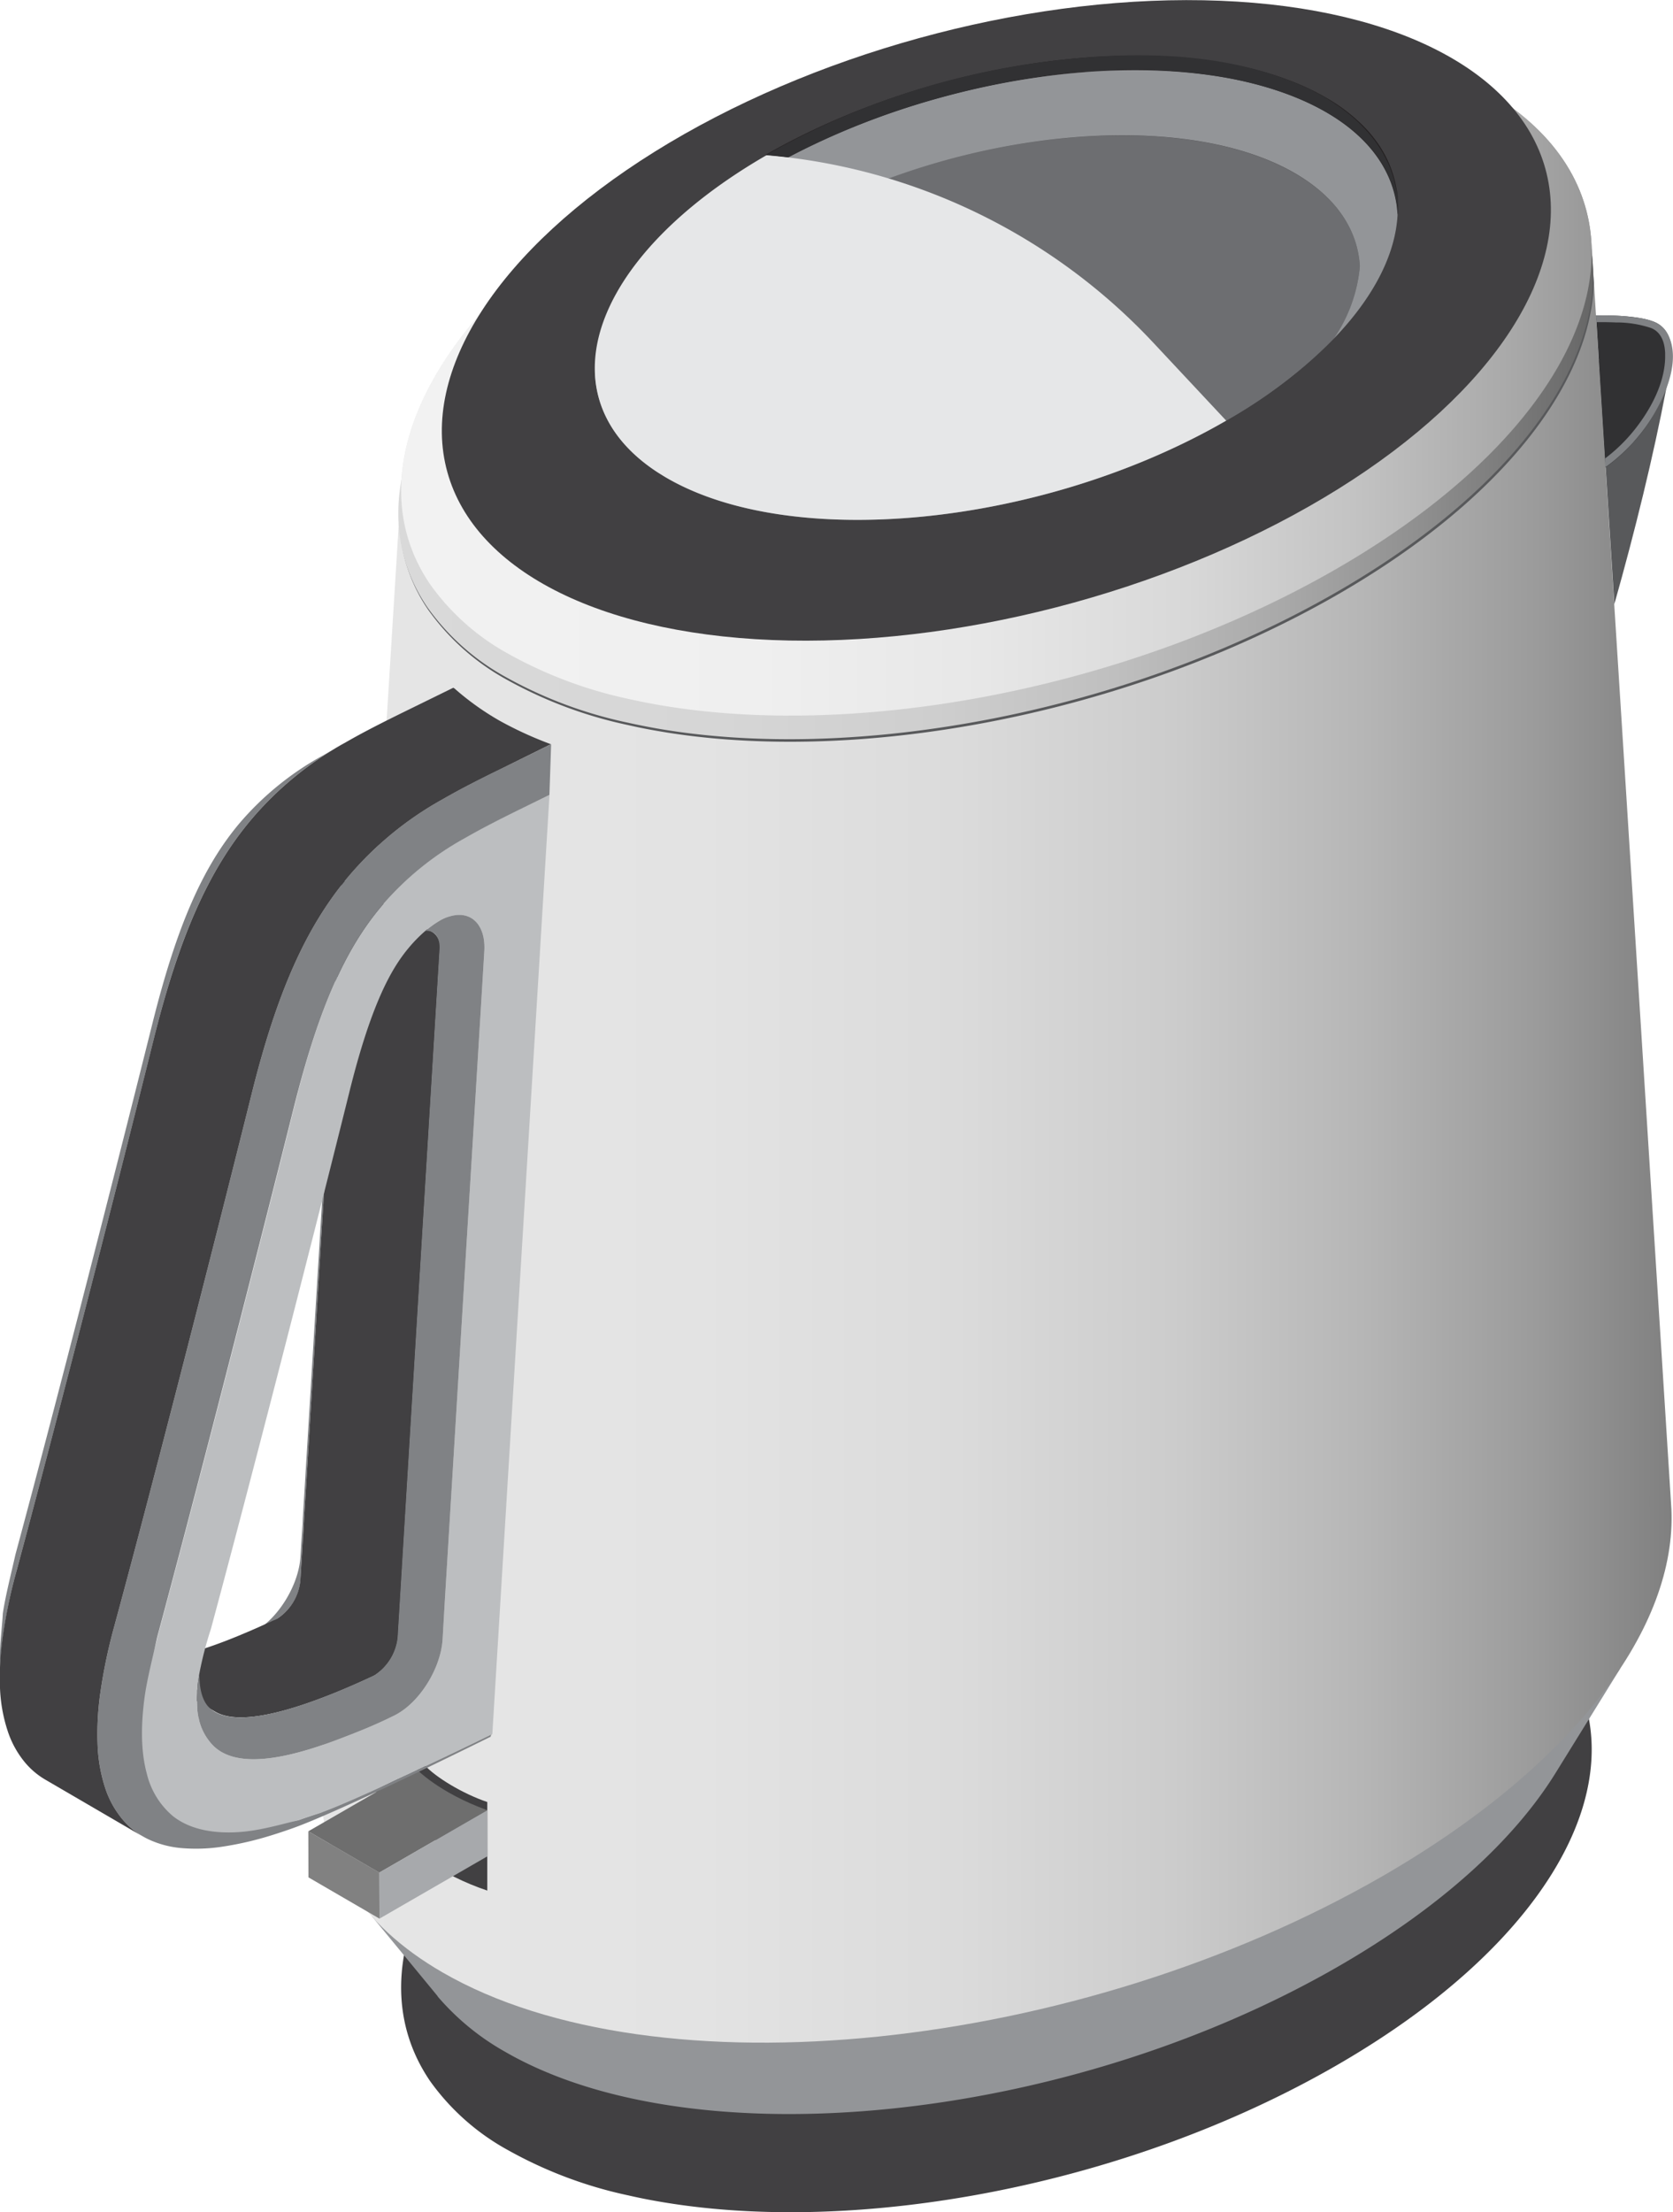 <svg xmlns="http://www.w3.org/2000/svg" xmlns:xlink="http://www.w3.org/1999/xlink" width="302.4" height="399.68" viewBox="0 0 302.4 399.68">
  <defs>
    <style>
      .cls-1 {
        fill: #414042;
      }

      .cls-2 {
        fill: #939598;
      }

      .cls-3 {
        fill: url(#Безымянный_градиент_509);
      }

      .cls-4 {
        fill: #58595b;
      }

      .cls-5 {
        fill: url(#Безымянный_градиент_508);
      }

      .cls-6 {
        fill: url(#Безымянный_градиент_507);
      }

      .cls-7 {
        fill: #231f20;
      }

      .cls-8 {
        fill: url(#Безымянный_градиент_506);
      }

      .cls-9 {
        fill: #6d6e71;
      }

      .cls-10 {
        fill: #e6e7e8;
      }

      .cls-11 {
        fill: #313133;
      }

      .cls-12 {
        isolation: isolate;
      }

      .cls-13 {
        fill: #818181;
      }

      .cls-14 {
        fill: #6e6e6e;
      }

      .cls-15 {
        fill: #a7a9ac;
      }

      .cls-16 {
        fill: #808285;
      }

      .cls-17 {
        fill: #bcbec0;
      }
    </style>
    <linearGradient id="Безымянный_градиент_509" data-name="Безымянный градиент 509" x1="58.04" y1="187.05" x2="302.17" y2="187.05" gradientUnits="userSpaceOnUse">
      <stop offset="0" stop-color="#e6e6e6"/>
      <stop offset="0.28" stop-color="#e3e3e3"/>
      <stop offset="0.47" stop-color="#dbdbdb"/>
      <stop offset="0.63" stop-color="#ccc"/>
      <stop offset="0.77" stop-color="#b6b6b6"/>
      <stop offset="0.9" stop-color="#9b9b9b"/>
      <stop offset="1" stop-color="gray"/>
    </linearGradient>
    <linearGradient id="Безымянный_градиент_508" data-name="Безымянный градиент 508" x1="72.01" y1="71.21" x2="287.96" y2="71.21" gradientUnits="userSpaceOnUse">
      <stop offset="0" stop-color="#d9d9d9"/>
      <stop offset="0.27" stop-color="#d6d6d6"/>
      <stop offset="0.45" stop-color="#cecece"/>
      <stop offset="0.6" stop-color="#bfbfbf"/>
      <stop offset="0.74" stop-color="#a9a9a9"/>
      <stop offset="0.86" stop-color="#8e8e8e"/>
      <stop offset="0.98" stop-color="#6d6d6d"/>
      <stop offset="1" stop-color="#666"/>
    </linearGradient>
    <linearGradient id="Безымянный_градиент_507" data-name="Безымянный градиент 507" x1="72.51" y1="67.17" x2="287.7" y2="67.17" gradientUnits="userSpaceOnUse">
      <stop offset="0" stop-color="#f2f2f2"/>
      <stop offset="0.3" stop-color="#efefef"/>
      <stop offset="0.49" stop-color="#e7e7e7"/>
      <stop offset="0.66" stop-color="#d8d8d8"/>
      <stop offset="0.8" stop-color="#c3c3c3"/>
      <stop offset="0.94" stop-color="#a7a7a7"/>
      <stop offset="1" stop-color="#999"/>
    </linearGradient>
    <linearGradient id="Безымянный_градиент_506" data-name="Безымянный градиент 506" x1="150.9" y1="103.86" x2="209.3" y2="2.7" gradientUnits="userSpaceOnUse">
      <stop offset="0" stop-color="#494647"/>
      <stop offset="0.04" stop-color="#514e50"/>
      <stop offset="0.21" stop-color="#6b6b6d"/>
      <stop offset="0.35" stop-color="#7a7c7f"/>
      <stop offset="0.45" stop-color="#808285"/>
      <stop offset="0.55" stop-color="#75777a"/>
      <stop offset="0.73" stop-color="#59595b"/>
      <stop offset="0.96" stop-color="#2c282a"/>
      <stop offset="1" stop-color="#231f20"/>
    </linearGradient>
  </defs>
  <title>Чайник(2)Ресурс 28</title>
  <g id="Слой_2" data-name="Слой 2">
    <g id="Слой_1-2" data-name="Слой 1">
      <g>
        <path class="cls-1" d="M241.67,373.11C203.85,394.94,155,404,119.11,397.76q-2.81-.48-5.5-1.1a77.53,77.53,0,0,1-21.74-8.16A42.18,42.18,0,0,1,77.74,376c-14.25-20.93,1-51,40.8-73.93,48.73-28.14,115.8-35,149.8-15.4S290.4,345,241.67,373.11Z"/>
        <g>
          <g>
            <path class="cls-2" d="M292.92,301.37l-5.45,4.23c3.38-14.67-2.48-28.19-18.57-37.48-34.22-19.75-101.71-12.82-150.76,15.5-32.49,18.76-48.73,42.19-46,61.62l-3.76-5.42-1.13,6.44,11.85,14.39,0,.05h0a45.13,45.13,0,0,0,12.19,10c34.22,19.76,101.72,12.82,150.76-15.5,18.47-10.66,31.69-22.83,39.16-34.92h0Z"/>
            <path class="cls-3" d="M250,338.91C194.67,370.82,118.58,378.65,80,356.37c-15.2-8.77-22.3-20.92-22-34.37L72.17,93.21l.24-3.94L72.55,87c.93-18,16.9-38.59,46-55.38,48.73-28.14,115.8-35,149.8-15.4,12.53,7.23,18.82,17.06,19.33,28l.06,1,.37,5.94,14,221.48C303.09,293.85,284.83,318.77,250,338.91Z"/>
            <g>
              <path class="cls-4" d="M288.1,51.13c-.58,18.24-16.64,39.16-46.17,56.21-38,21.91-87,31-123,24.74q-2.81-.48-5.51-1.1A78.28,78.28,0,0,1,91.6,122.8a42.49,42.49,0,0,1-14.18-12.6,29.65,29.65,0,0,1-5.25-17,32.92,32.92,0,0,1,.24-3.94c2.11-17.52,18-37.13,46-53.27C167.27,7.77,234.57.85,268.69,20.55c11.24,6.49,17.47,15.05,19,24.64Z"/>
              <path class="cls-5" d="M241.76,106.88c-37.95,21.91-87,31-123,24.74q-2.8-.5-5.51-1.1a78.6,78.6,0,0,1-21.82-8.19,42.49,42.49,0,0,1-14.18-12.6c-14.3-21,1-51.14,40.94-74.19C167.1,7.31,234.4.39,268.53,20.09S290.66,78.64,241.76,106.88Z"/>
              <path class="cls-6" d="M241.67,102.72c-37.82,21.83-86.68,30.87-122.56,24.65-1.87-.32-3.7-.69-5.5-1.09a78.15,78.15,0,0,1-21.74-8.16,42.3,42.3,0,0,1-14.13-12.56c-14.25-20.93,1-51,40.8-73.93,48.73-28.14,115.8-35,149.8-15.4S290.4,74.58,241.67,102.72Z"/>
            </g>
            <ellipse class="cls-1" cx="180.1" cy="57.87" rx="102.95" ry="52.88" transform="translate(-8.91 50.02) rotate(-15.43)"/>
            <path class="cls-7" d="M252.66,38.79c-.45-7.26-4.69-13.77-13-18.58-9.65-5.57-23.25-8-38.22-7.48l-.55,0-.74,0-.91,0-.31,0-.77,0-.18,0-.73,0-.38,0L196,13l-1,.08-.68.06-.66.06c-1,.09-1.95.2-2.94.32l-1,.12h0L187.5,14l-2.34.36-.86.14-.8.14-.77.13-.1,0-.89.17-1.07.2-1,.2-1,.21q-2.53.53-5.09,1.16l-1.08.27c-1.13.3-2.27.6-3.41.92l-.73.21-.73.21-1,.3-1.16.36-.83.26-1,.32-1,.32-1,.34-1,.34-1,.35-1.7.62-.47.17-1.74.67-1,.39-1,.39-1,.4-1,.41-1,.41-.95.42c-.63.29-1.26.57-1.89.87l-.94.44c-.94.44-1.86.9-2.79,1.37l-1.83.95h0c-1.32-.16-2.64-.3-4-.41C171.44,9,216.69,4.36,239.63,17.61a31.46,31.46,0,0,1,6.94,5.3l.28.29a22.77,22.77,0,0,1,1.76,2.1l.45.61.21.31c.14.21.27.42.4.63A20,20,0,0,1,252.66,38.79Z"/>
            <path class="cls-8" d="M252.66,38.79c-.73,12.11-11.5,25.9-31,37.17-32.88,19-78.13,23.63-101.06,10.39-8.34-4.81-12.58-11.33-13-18.58.73-12.12,11.5-25.9,31-37.17,32.87-19,78.12-23.64,101.06-10.39C248,25,252.21,31.53,252.66,38.79Z"/>
            <path class="cls-9" d="M245.8,48.09a27.38,27.38,0,0,1-4.71,13.09A88.06,88.06,0,0,1,221.64,76l-1.59.9c-32.73,18.22-76.9,22.52-99.47,9.49-.53-.3-1-.61-1.53-.93a18.34,18.34,0,0,1-4.64-11.08c.65-11,10.41-23.46,28.08-33.67h0c1.18-.68,2.38-1.34,3.59-2h0c29.39-15.51,68-18.94,87.92-7.42C241.56,35.63,245.4,41.52,245.8,48.09Z"/>
            <path class="cls-2" d="M241.09,61.18a27.41,27.41,0,0,0,4.71-13.09c-.4-6.57-4.24-12.46-11.79-16.82-19.95-11.52-58.53-8.09-87.92,7.42h0c-1.21.64-2.4,1.3-3.59,2h0c-17.67,10.21-27.43,22.69-28.08,33.67a18.34,18.34,0,0,0,4.64,11.08c-7.33-4.71-11.08-10.85-11.5-17.65.73-12.12,11.5-25.9,31-37.17,32.87-19,78.12-23.64,101.06-10.39,8.34,4.81,12.58,11.32,13,18.58C252.23,46,248.28,53.71,241.09,61.18Z"/>
            <path class="cls-10" d="M221.64,76l-1.59.9c-32.73,18.22-76.9,22.52-99.47,9.49-.53-.3-1-.61-1.53-.93-7.33-4.71-11.08-10.85-11.5-17.65-.78-12.71,10.09-27.69,31-39.77h0c1.33.11,2.65.25,4,.41h0a108.26,108.26,0,0,1,66,33.56Z"/>
            <path class="cls-11" d="M252.66,38.79c-1-16.2-19.4-23-33-25.09-16.92-2.57-34.58-.36-51,4.3a136,136,0,0,0-26.16,10.41c-1.32-.16-2.65-.3-4-.41a137.33,137.33,0,0,1,51.15-16.93c15.11-1.91,31.79-1.8,45.94,4.52,9.41,4.2,17.66,12.14,17,23.2C252.21,31.53,252.91,34.54,252.66,38.79Z"/>
          </g>
          <path class="cls-1" d="M88.08,325.58l0,16c-4-1.34-8.3-3.43-10.66-5.4L80.31,334,77.15,331l-9.46-7.51,9.07-4.56C78.73,321.08,83.56,324.05,88.08,325.58Z"/>
          <g class="cls-12">
            <polygon class="cls-13" points="68.59 346.65 55.75 339.19 55.73 330.87 68.56 338.33 68.59 346.65"/>
            <path class="cls-14" d="M68.56,338.33l-12.83-7.46L75.25,319.6s4,4.26,12.83,7.46Z"/>
            <polygon class="cls-15" points="88.08 327.06 88.11 335.38 68.59 346.65 68.56 338.33 88.08 327.06"/>
          </g>
          <g>
            <path class="cls-4" d="M302.25,64.17h0q-.47,2.76-1,5.69c0,.17-.06.34-.1.51-2.29,12-5.63,25.64-9.35,38.77l-1.57-24.71v0l-.1-1.56L289,65.12c5.53-.48,9.93-.76,12-.88Z"/>
            <path class="cls-11" d="M302.25,64.17h0a17.72,17.72,0,0,1-1,5.69A29.46,29.46,0,0,1,295.17,80l-.33.35a32.39,32.39,0,0,1-4.63,4.11v0l-.1-1.56L289,65.12l-.43-6.89L288.47,57c4.75-.08,8.6.32,10.66,1.21l0,0a4.47,4.47,0,0,1,.49.25,4.13,4.13,0,0,1,.59.41l0,0C301.58,60,302.24,61.85,302.25,64.17Z"/>
            <path class="cls-16" d="M301.13,70.37a30.64,30.64,0,0,1-5.31,8.85l-.65.75-.33.35a32.67,32.67,0,0,1-4.63,4.08l-.1-1.56a29.79,29.79,0,0,0,5.64-5.58c2.48-3.21,4.7-7.26,5.15-11.41a12.31,12.31,0,0,0,.08-1.61c0-.15,0-.3,0-.45-.08-1.88-.68-3.79-2.56-4.53a19.7,19.7,0,0,0-6.33-1c-1.17-.05-2.35-.07-3.52-.05L288.47,57v0a42.13,42.13,0,0,1,7.7.43,11.26,11.26,0,0,1,3,.8l0,0a5.38,5.38,0,0,1,1.08.66l0,0a4.34,4.34,0,0,1,1.11,1.31,6.68,6.68,0,0,1,.39.81C302.93,63.83,302.32,67.27,301.13,70.37Z"/>
          </g>
        </g>
        <g class="cls-12">
          <path class="cls-16" d="M50.19,292.4l-1.87,1.08L45.75,295c.15-.09.26-.2.41-.29,4.25-2.47,7.83-8.38,8.15-13.44l0,4.33A9.33,9.33,0,0,1,50.19,292.4Z"/>
          <polygon class="cls-16" points="54.29 285.61 54.31 281.28 54.73 274.36 54.71 278.69 54.29 285.61"/>
          <polygon class="cls-16" points="54.71 278.69 54.73 274.36 61.5 163.07 61.49 167.4 54.71 278.69"/>
          <polygon class="cls-16" points="61.49 167.4 61.5 163.07 61.88 156.94 61.86 161.26 61.49 167.4"/>
          <path class="cls-16" d="M61.9,156.31l0,4.64c0,.1,0,.21,0,.32l0-4.33C61.89,156.72,61.9,156.52,61.9,156.31Z"/>
          <path class="cls-1" d="M78.24,168.45l-17.6-10.22a3.1,3.1,0,0,1,1.22,3l-.37,6.13h0L54.71,278.69l-.42,6.92a9.33,9.33,0,0,1-4.1,6.79l-.4.2Q45,294.83,41,296.39c-8.05,3.1-15.76,4.94-19.68,2.66l17.6,10.22c3.92,2.28,11.63.44,19.67-2.65q4.07-1.56,8.85-3.79l.39-.21a9.32,9.32,0,0,0,4.11-6.79l.42-6.92,6.77-111.28h0l.38-6.14A3.13,3.13,0,0,0,78.24,168.45Z"/>
          <g>
            <path class="cls-17" d="M71,310.05a8.88,8.88,0,0,0,.8-.42A6.94,6.94,0,0,0,71,310.05Z"/>
            <path class="cls-17" d="M94.11,146.14c-3.61,1.77-7,3.46-10.06,5.25A54,54,0,0,0,69,163.67C62.41,171.46,57.69,182,53.28,199.6c-7.79,31.29-18.46,72.62-24.82,96.18-.76,3.51-2.85,8.53-3.34,11.74-3.06,20.16,5.57,24.24,19,24.69,2.58.08,7-2.69,9.91-3.38,1.19-.43,2.54-.89,3.72-1.24,4.18-1.49,12.64-5.39,20.24-9,6.72-3.21,11-5.29,11-5.29l1.35-22.15.42-6.92,6.78-111.28.37-6.14,1.41-23.18Zm-6.57,25.71L87.17,178,80.4,289.27,80,296.2c-.32,5.06-3.9,11-8.15,13.43a8.88,8.88,0,0,1-.8.42c-3.36,1.67-6.3,2.82-9.11,3.9-9.56,3.7-19.36,6-23.7,1.13a10.52,10.52,0,0,1-1-1.33c-.08-.13-.17-.27-.24-.4l-.23-.43c-.14-.29-.28-.59-.4-.9a11.65,11.65,0,0,1-.4-1.3c0-.15-.07-.3-.11-.46l-.12-.7-.09-.73,0-.39a20.16,20.16,0,0,1,0-2.46l0-.5.06-.62,0-.27c.08-.69.18-1.42.32-2.2a64.27,64.27,0,0,1,2.09-8.07c6.38-23.64,17.1-65.17,24.92-96.57,4.09-16.68,7.85-22.9,10.78-26.43a26.44,26.44,0,0,1,3.06-3.13,17.72,17.72,0,0,1,2.39-1.74,7.47,7.47,0,0,1,2.16-.93C85.3,164.48,87.82,167.25,87.54,171.85Z"/>
          </g>
          <path class="cls-16" d="M87.54,171.85,87.17,178,80.4,289.27,80,296.2c-.32,5.06-3.9,11-8.15,13.43a8.88,8.88,0,0,1-.8.42c-3.36,1.67-6.3,2.82-9.11,3.9-9.56,3.7-19.36,6-23.7,1.13a10.52,10.52,0,0,1-1-1.33c-.08-.13-.17-.27-.24-.4l-.23-.43c-.14-.29-.28-.59-.4-.9a11.65,11.65,0,0,1-.4-1.3c0-.15-.07-.3-.11-.46l-.12-.7-.09-.73,0-.39a20.16,20.16,0,0,1,0-2.46l0-.5.06-.62,0-.27c.08-.69.18-1.42.32-2.2q0,4,1.5,5.82c3.27,3.79,11.91,1.9,21-1.59q4.07-1.56,8.85-3.79l.39-.21a9.32,9.32,0,0,0,4.11-6.79l.42-6.92,6.78-111.28.37-6.14c.13-2.11-.92-3.46-2.54-3.3a17.72,17.72,0,0,1,2.39-1.74,7.47,7.47,0,0,1,2.16-.93C85.3,164.48,87.82,167.25,87.54,171.85Z"/>
          <path class="cls-16" d="M90.37,139c-3.67,1.79-7.11,3.53-10.37,5.41a61.19,61.19,0,0,0-17,13.93C55.29,167.51,50,179.37,45.4,198,37.61,229.22,27,270.51,20.61,294a96.81,96.81,0,0,0-2.43,11.55,53.52,53.52,0,0,0-.54,9.67A28.32,28.32,0,0,0,19,323a17.08,17.08,0,0,0,3.22,5.8,14,14,0,0,0,4.51,3.47,17.56,17.56,0,0,0,5.94,1.62,31.11,31.11,0,0,0,7.44-.23,59.31,59.31,0,0,0,9-2.08c1.29-.4,2.58-.83,3.89-1.3,4.4-1.57,13-5.53,20.64-9.18s14.38-7,15.05-7.32a.53.53,0,0,1,.28-.47s-4.7,2.31-11,5.29c-7.6,3.62-16.06,7.52-20.24,9-1.18.37-2.53.82-3.72,1.25-3.65.87-7.19,1.94-11,2.17-4.12.25-8.51-.34-11.75-2.89a14.43,14.43,0,0,1-4.72-7.66c-1.21-4.47-1-9.47-.38-14,.45-3.22,1.48-7.13,2.24-10.64,6.36-23.56,17-64.89,24.82-96.18C57.69,182,62.41,171.46,69,163.67a54,54,0,0,1,15.1-12.28c3.11-1.79,6.45-3.48,10.06-5.25l5.15-2.52.31-9.16Z"/>
          <path class="cls-16" d="M0,302.33c0-1.18,0-2.44,0-3.27,0-2.38.39-5.24.51-7.56C1,288.28,2,284.37,2.79,280.86c6.37-23.55,17-64.89,24.82-96.18,4.41-17.61,9.13-28.14,15.67-35.93a53.83,53.83,0,0,1,15.11-12.27l4-2.32a60.56,60.56,0,0,0-17,13.93c-7.7,9.2-13,21.06-17.59,39.66C20,219,9.36,260.28,3,283.78A93.14,93.14,0,0,0,.59,295.34,55.75,55.75,0,0,0,0,302.33Z"/>
          <path class="cls-1" d="M99.57,134.46,90.37,139c-3.67,1.79-7.11,3.53-10.37,5.41a61.06,61.06,0,0,0-17,13.94C55.29,167.51,50,179.38,45.4,198,37.61,229.22,27,270.51,20.61,294a96.81,96.81,0,0,0-2.43,11.55,52.62,52.62,0,0,0-.54,9.67A28.32,28.32,0,0,0,19,323a17.08,17.08,0,0,0,3.22,5.8,14.18,14.18,0,0,0,3.58,3L8.18,321.53a13.94,13.94,0,0,1-3.58-3,17.3,17.3,0,0,1-3.22-5.81A28.25,28.25,0,0,1,0,305a52.58,52.58,0,0,1,.55-9.66A93.14,93.14,0,0,1,3,283.78c6.34-23.5,17-64.78,24.78-96,4.63-18.6,9.89-30.46,17.59-39.66a60.56,60.56,0,0,1,17-13.93c3.25-1.88,6.7-3.62,10.36-5.42l9.2-4.51.2.11a49,49,0,0,0,8.2,5.86A67.61,67.61,0,0,0,99.57,134.46Z"/>
        </g>
      </g>
    </g>
  </g>
</svg>
